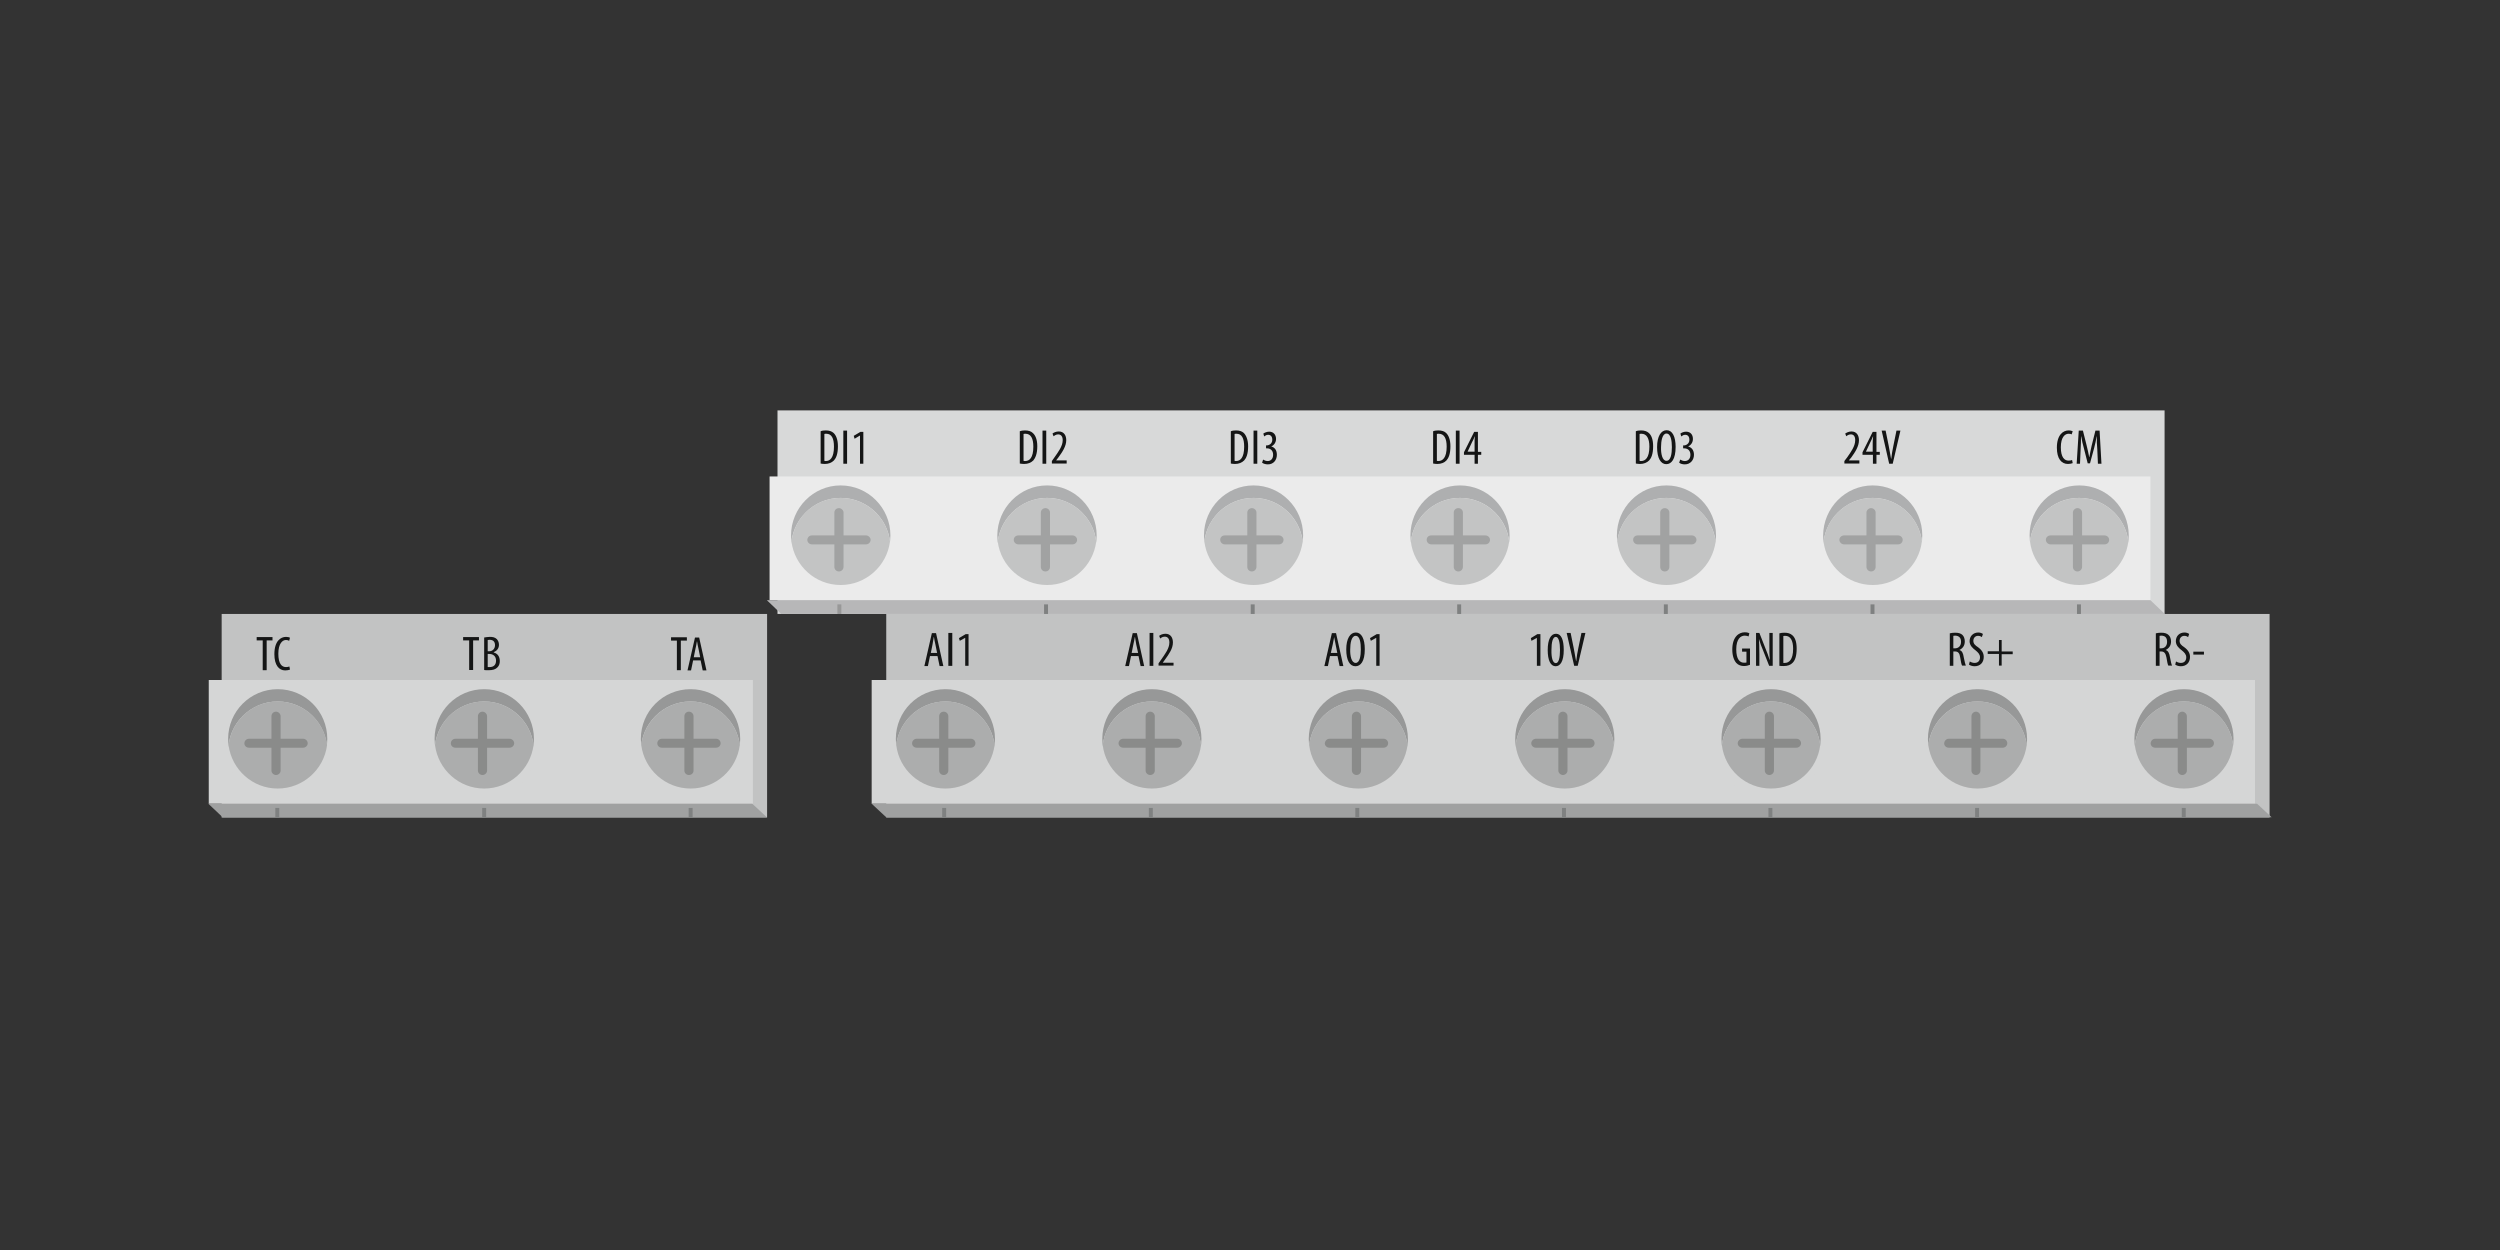 <?xml version="1.0" encoding="utf-8"?>
<!-- Generator: Adobe Illustrator 26.1.0, SVG Export Plug-In . SVG Version: 6.00 Build 0)  -->
<svg version="1.1" id="Слой_1" xmlns="http://www.w3.org/2000/svg" xmlns:xlink="http://www.w3.org/1999/xlink" x="0px" y="0px"
	 width="1200px" height="600px" viewBox="0 0 1200 600" enable-background="new 0 0 1200 600" xml:space="preserve">
<rect x="0" y="0" width="1200" height="600" fill="#333333" stroke="none"/>
<g>
	<g>
		<defs>
			<rect id="SVGID_00000026156654142368983460000006480638960954337162_" x="100" y="197" width="992.4" height="197.5"/>
		</defs>
		<clipPath id="SVGID_00000042722848493637224290000015623965044568435328_">
			<use xlink:href="#SVGID_00000026156654142368983460000006480638960954337162_"  overflow="visible"/>
		</clipPath>
		<g clip-path="url(#SVGID_00000042722848493637224290000015623965044568435328_)">
			<defs>
				<rect id="SVGID_00000168803091630600982750000013682399388148326532_" x="100" y="197" width="992.4" height="197.5"/>
			</defs>
			<clipPath id="SVGID_00000083079790335490894580000007968415909179719313_">
				<use xlink:href="#SVGID_00000168803091630600982750000013682399388148326532_"  overflow="visible"/>
			</clipPath>
			
				<rect x="373.2" y="197" clip-path="url(#SVGID_00000083079790335490894580000007968415909179719313_)" fill-rule="evenodd" clip-rule="evenodd" fill="#D8D9D9" width="665.8" height="97.7"/>
			
				<rect x="369.4" y="228.7" clip-path="url(#SVGID_00000083079790335490894580000007968415909179719313_)" fill-rule="evenodd" clip-rule="evenodd" fill="#EBEBEB" width="662.8" height="59.4"/>
			
				<polygon clip-path="url(#SVGID_00000083079790335490894580000007968415909179719313_)" fill-rule="evenodd" clip-rule="evenodd" fill="#B7B7B8" points="
				375,294.7 1039.1,294.7 1032.2,288.1 368.1,288.1 			"/>
			
				<line clip-path="url(#SVGID_00000083079790335490894580000007968415909179719313_)" fill="none" stroke="#989898" stroke-width="1.901" stroke-miterlimit="10" x1="402.9" y1="290.1" x2="402.9" y2="294.7"/>
			
				<path clip-path="url(#SVGID_00000083079790335490894580000007968415909179719313_)" fill-rule="evenodd" clip-rule="evenodd" fill="#AEAFB0" d="
				M403.5,233c13.2,0,23.9,10.8,23.9,24c0,13.1-10.7,23.9-23.9,23.9c-13.1,0-23.8-10.8-23.8-23.9C379.7,243.8,390.4,233,403.5,233z"
				/>
			
				<path clip-path="url(#SVGID_00000083079790335490894580000007968415909179719313_)" fill-rule="evenodd" clip-rule="evenodd" fill="#EBEBEB" d="
				M403.5,239c13.2,0,23.9,10.8,23.9,23.9c0,13.2-10.7,23.9-23.9,23.9c-13.1,0-23.8-10.7-23.8-23.9C379.7,249.8,390.4,239,403.5,239
				z"/>
			
				<path clip-path="url(#SVGID_00000083079790335490894580000007968415909179719313_)" fill-rule="evenodd" clip-rule="evenodd" fill="#C3C4C4" d="
				M403.5,239c12.1,0,22.2,9.1,23.7,20.9c-1.5,11.8-11.6,20.9-23.7,20.9c-12.1,0-22.1-9.1-23.6-20.9
				C381.4,248.1,391.3,239,403.5,239z"/>
			
				<path clip-path="url(#SVGID_00000083079790335490894580000007968415909179719313_)" fill-rule="evenodd" clip-rule="evenodd" fill="#A1A2A2" d="
				M389.7,257h26c1.1,0,2.2,1,2.2,2.1c0,1.2-1,2.2-2.2,2.2h-26c-1.2,0-2.2-1-2.2-2.2C387.6,257.9,388.5,257,389.7,257z"/>
			
				<path clip-path="url(#SVGID_00000083079790335490894580000007968415909179719313_)" fill-rule="evenodd" clip-rule="evenodd" fill="#A1A2A2" d="
				M400.5,272.1V246c0-1.1,0.9-2.1,2.2-2.1c1.1,0,2.2,1,2.2,2.1v26.1c0,1.2-1,2.2-2.2,2.2C401.5,274.3,400.5,273.4,400.5,272.1z"/>
			
				<path clip-path="url(#SVGID_00000083079790335490894580000007968415909179719313_)" fill-rule="evenodd" clip-rule="evenodd" fill="#AEAFB0" d="
				M998,233c13.2,0,23.8,10.8,23.8,24c0,13.1-10.6,23.9-23.8,23.9c-13.2,0-23.8-10.8-23.8-23.9C974.2,243.8,984.9,233,998,233z"/>
			
				<ellipse clip-path="url(#SVGID_00000083079790335490894580000007968415909179719313_)" fill-rule="evenodd" clip-rule="evenodd" fill="#EBEBEB" cx="998" cy="262.9" rx="23.8" ry="23.9"/>
			
				<path clip-path="url(#SVGID_00000083079790335490894580000007968415909179719313_)" fill-rule="evenodd" clip-rule="evenodd" fill="#C3C4C4" d="
				M998,239c12.1,0,22.2,9.1,23.6,20.9c-1.4,11.8-11.5,20.9-23.6,20.9c-12.1,0-22.2-9.1-23.6-20.9C975.8,248.1,985.9,239,998,239z"
				/>
			
				<path clip-path="url(#SVGID_00000083079790335490894580000007968415909179719313_)" fill-rule="evenodd" clip-rule="evenodd" fill="#A1A2A2" d="
				M984.2,257h26c1.2,0,2.2,1,2.2,2.1c0,1.2-0.9,2.2-2.2,2.2h-26c-1.1,0-2.2-1-2.2-2.2C982,257.9,983.1,257,984.2,257z"/>
			
				<path clip-path="url(#SVGID_00000083079790335490894580000007968415909179719313_)" fill-rule="evenodd" clip-rule="evenodd" fill="#A1A2A2" d="
				M995,272.1V246c0-1.1,1-2.1,2.2-2.1c1.2,0,2.2,1,2.2,2.1v26.1c0,1.2-1,2.2-2.2,2.2C996,274.3,995,273.4,995,272.1z"/>
			
				<path clip-path="url(#SVGID_00000083079790335490894580000007968415909179719313_)" fill-rule="evenodd" clip-rule="evenodd" fill="#AEAFB0" d="
				M898.9,233c13.2,0,23.8,10.8,23.8,24c0,13.1-10.6,23.9-23.8,23.9s-23.8-10.8-23.8-23.9C875.2,243.8,885.8,233,898.9,233z"/>
			
				<path clip-path="url(#SVGID_00000083079790335490894580000007968415909179719313_)" fill-rule="evenodd" clip-rule="evenodd" fill="#EBEBEB" d="
				M898.9,239c13.2,0,23.8,10.8,23.8,23.9c0,13.2-10.6,23.9-23.8,23.9s-23.8-10.7-23.8-23.9C875.2,249.8,885.8,239,898.9,239z"/>
			
				<path clip-path="url(#SVGID_00000083079790335490894580000007968415909179719313_)" fill-rule="evenodd" clip-rule="evenodd" fill="#C3C4C4" d="
				M898.9,239c12.1,0,22.2,9.1,23.6,20.9c-1.4,11.8-11.5,20.9-23.6,20.9c-12.1,0-22.2-9.1-23.6-20.9
				C876.8,248.1,886.8,239,898.9,239z"/>
			
				<path clip-path="url(#SVGID_00000083079790335490894580000007968415909179719313_)" fill-rule="evenodd" clip-rule="evenodd" fill="#A1A2A2" d="
				M885.1,257h26c1.2,0,2.2,1,2.2,2.1c0,1.2-0.9,2.2-2.2,2.2h-26c-1.1,0-2.2-1-2.2-2.2C882.9,257.9,884,257,885.1,257z"/>
			
				<path clip-path="url(#SVGID_00000083079790335490894580000007968415909179719313_)" fill-rule="evenodd" clip-rule="evenodd" fill="#A1A2A2" d="
				M895.9,272.1V246c0-1.1,1.1-2.1,2.2-2.1c1.2,0,2.2,1,2.2,2.1v26.1c0,1.2-0.9,2.2-2.2,2.2C897,274.3,895.9,273.4,895.9,272.1z"/>
			
				<path clip-path="url(#SVGID_00000083079790335490894580000007968415909179719313_)" fill-rule="evenodd" clip-rule="evenodd" fill="#AEAFB0" d="
				M799.9,233c13.1,0,23.8,10.8,23.8,24c0,13.1-10.7,23.9-23.8,23.9c-13.2,0-23.8-10.8-23.8-23.9C776.1,243.8,786.7,233,799.9,233z"
				/>
			
				<path clip-path="url(#SVGID_00000083079790335490894580000007968415909179719313_)" fill-rule="evenodd" clip-rule="evenodd" fill="#EBEBEB" d="
				M799.9,239c13.1,0,23.8,10.8,23.8,23.9c0,13.2-10.7,23.9-23.8,23.9c-13.2,0-23.8-10.7-23.8-23.9C776.1,249.8,786.7,239,799.9,239
				z"/>
			
				<path clip-path="url(#SVGID_00000083079790335490894580000007968415909179719313_)" fill-rule="evenodd" clip-rule="evenodd" fill="#C3C4C4" d="
				M799.9,239c12.1,0,22.1,9.1,23.6,20.9c-1.5,11.8-11.5,20.9-23.6,20.9c-12.1,0-22.2-9.1-23.6-20.9
				C777.7,248.1,787.8,239,799.9,239z"/>
			
				<path clip-path="url(#SVGID_00000083079790335490894580000007968415909179719313_)" fill-rule="evenodd" clip-rule="evenodd" fill="#A1A2A2" d="
				M786.1,257h26c1.2,0,2.2,1,2.2,2.1c0,1.2-1,2.2-2.2,2.2h-26c-1.2,0-2.2-1-2.2-2.2C783.9,257.9,784.8,257,786.1,257z"/>
			
				<path clip-path="url(#SVGID_00000083079790335490894580000007968415909179719313_)" fill-rule="evenodd" clip-rule="evenodd" fill="#A1A2A2" d="
				M796.9,272.1V246c0-1.1,1-2.1,2.2-2.1c1.2,0,2.2,1,2.2,2.1v26.1c0,1.2-0.9,2.2-2.2,2.2C797.9,274.3,796.9,273.4,796.9,272.1z"/>
			
				<path clip-path="url(#SVGID_00000083079790335490894580000007968415909179719313_)" fill-rule="evenodd" clip-rule="evenodd" fill="#AEAFB0" d="
				M700.8,233c13.1,0,23.8,10.8,23.8,24c0,13.1-10.7,23.9-23.8,23.9c-13.2,0-23.8-10.8-23.8-23.9C677,243.8,687.6,233,700.8,233z"/>
			
				<ellipse clip-path="url(#SVGID_00000083079790335490894580000007968415909179719313_)" fill-rule="evenodd" clip-rule="evenodd" fill="#EBEBEB" cx="700.8" cy="262.9" rx="23.8" ry="23.9"/>
			
				<path clip-path="url(#SVGID_00000083079790335490894580000007968415909179719313_)" fill-rule="evenodd" clip-rule="evenodd" fill="#C3C4C4" d="
				M700.8,239c12.1,0,22.1,9.1,23.6,20.9c-1.5,11.8-11.4,20.9-23.6,20.9c-12.1,0-22.2-9.1-23.6-20.9
				C678.6,248.1,688.7,239,700.8,239z"/>
			
				<path clip-path="url(#SVGID_00000083079790335490894580000007968415909179719313_)" fill-rule="evenodd" clip-rule="evenodd" fill="#A1A2A2" d="
				M687,257h26c1.2,0,2.2,1,2.2,2.1c0,1.2-0.9,2.2-2.2,2.2h-26c-1.2,0-2.2-1-2.2-2.2C684.8,257.9,685.7,257,687,257z"/>
			
				<path clip-path="url(#SVGID_00000083079790335490894580000007968415909179719313_)" fill-rule="evenodd" clip-rule="evenodd" fill="#A1A2A2" d="
				M697.8,272.1V246c0-1.1,0.9-2.1,2.2-2.1s2.2,1,2.2,2.1v26.1c0,1.2-1,2.2-2.2,2.2S697.8,273.4,697.8,272.1z"/>
			
				<path clip-path="url(#SVGID_00000083079790335490894580000007968415909179719313_)" fill-rule="evenodd" clip-rule="evenodd" fill="#AEAFB0" d="
				M601.7,233c13.1,0,23.8,10.8,23.8,24c0,13.1-10.7,23.9-23.8,23.9c-13.2,0-23.8-10.8-23.8-23.9C577.9,243.8,588.6,233,601.7,233z"
				/>
			
				<ellipse clip-path="url(#SVGID_00000083079790335490894580000007968415909179719313_)" fill-rule="evenodd" clip-rule="evenodd" fill="#EBEBEB" cx="601.7" cy="262.9" rx="23.8" ry="23.9"/>
			
				<path clip-path="url(#SVGID_00000083079790335490894580000007968415909179719313_)" fill-rule="evenodd" clip-rule="evenodd" fill="#C3C4C4" d="
				M601.7,239c12.1,0,22.1,9.1,23.6,20.9c-1.5,11.8-11.5,20.9-23.6,20.9s-22.2-9.1-23.6-20.9C579.5,248.1,589.6,239,601.7,239z"/>
			
				<path clip-path="url(#SVGID_00000083079790335490894580000007968415909179719313_)" fill-rule="evenodd" clip-rule="evenodd" fill="#A1A2A2" d="
				M587.9,257h26c1.2,0,2.2,1,2.2,2.1c0,1.2-0.9,2.2-2.2,2.2h-26c-1.2,0-2.2-1-2.2-2.2C585.7,257.9,586.6,257,587.9,257z"/>
			
				<path clip-path="url(#SVGID_00000083079790335490894580000007968415909179719313_)" fill-rule="evenodd" clip-rule="evenodd" fill="#A1A2A2" d="
				M598.7,272.1V246c0-1.1,1-2.1,2.2-2.1c1.2,0,2.2,1,2.2,2.1v26.1c0,1.2-1,2.2-2.2,2.2C599.7,274.3,598.7,273.4,598.7,272.1z"/>
			
				<path clip-path="url(#SVGID_00000083079790335490894580000007968415909179719313_)" fill-rule="evenodd" clip-rule="evenodd" fill="#AEAFB0" d="
				M502.6,233c13.1,0,23.8,10.8,23.8,24c0,13.1-10.7,23.9-23.8,23.9c-13.2,0-23.9-10.8-23.9-23.9C478.8,243.8,489.5,233,502.6,233z"
				/>
			
				<path clip-path="url(#SVGID_00000083079790335490894580000007968415909179719313_)" fill-rule="evenodd" clip-rule="evenodd" fill="#EBEBEB" d="
				M502.6,239c13.1,0,23.8,10.8,23.8,23.9c0,13.2-10.7,23.9-23.8,23.9c-13.2,0-23.9-10.7-23.9-23.9C478.8,249.8,489.5,239,502.6,239
				z"/>
			
				<path clip-path="url(#SVGID_00000083079790335490894580000007968415909179719313_)" fill-rule="evenodd" clip-rule="evenodd" fill="#C3C4C4" d="
				M502.6,239c12.1,0,22.1,9.1,23.6,20.9c-1.5,11.8-11.5,20.9-23.6,20.9c-12.1,0-22.2-9.1-23.7-20.9
				C480.5,248.1,490.5,239,502.6,239z"/>
			
				<path clip-path="url(#SVGID_00000083079790335490894580000007968415909179719313_)" fill-rule="evenodd" clip-rule="evenodd" fill="#A1A2A2" d="
				M488.8,257h26c1.2,0,2.2,1,2.2,2.1c0,1.2-0.9,2.2-2.2,2.2h-26c-1.2,0-2.2-1-2.2-2.2C486.6,257.9,487.6,257,488.8,257z"/>
			
				<path clip-path="url(#SVGID_00000083079790335490894580000007968415909179719313_)" fill-rule="evenodd" clip-rule="evenodd" fill="#A1A2A2" d="
				M499.6,272.1V246c0-1.1,1-2.1,2.2-2.1c1.2,0,2.2,1,2.2,2.1v26.1c0,1.2-0.9,2.2-2.2,2.2C500.6,274.3,499.6,273.4,499.6,272.1z"/>
			<path clip-path="url(#SVGID_00000083079790335490894580000007968415909179719313_)" fill="#141515" d="M412.7,222.6h1.7v-15.3
				H413l-3.2,1.9l0.4,1.4l2.5-1.5h0.1V222.6z M404.8,206.7v15.9h1.8v-15.9H404.8z M395.7,208.3c0.2-0.1,0.6-0.1,0.9-0.1
				c2.6,0,3.7,2.2,3.7,6.2c0,5.4-1.9,6.9-3.9,6.9c-0.2,0-0.4,0-0.7-0.1V208.3z M393.9,222.5c0.5,0.1,1.3,0.2,2,0.2
				c1.8,0,3.3-0.6,4.4-1.7c1-1.1,1.9-3,1.9-6.8c0-3.2-0.9-5.3-2.1-6.4c-0.9-0.8-2.1-1.2-3.7-1.2c-1,0-1.8,0.1-2.5,0.4V222.5z"/>
			<path clip-path="url(#SVGID_00000083079790335490894580000007968415909179719313_)" fill="#141515" d="M512,222.6V221h-5v-0.1
				l1-1.3c1.9-2.6,3.8-5.4,3.8-8.3c0-2.3-1.1-4.2-3.6-4.2c-1.4,0-2.5,0.6-3,1l0.5,1.3c0.4-0.2,1.1-0.9,2.2-0.9c1.4,0,2.2,1,2.2,2.8
				c0,2.9-2.2,5.7-4,8.3l-1.2,1.7v1.2H512z M500.4,206.7v15.9h1.8v-15.9H500.4z M491.3,208.3c0.3-0.1,0.6-0.1,0.9-0.1
				c2.6,0,3.8,2.2,3.8,6.2c0,5.4-1.9,6.9-3.9,6.9c-0.2,0-0.5,0-0.8-0.1V208.3z M489.5,222.5c0.6,0.1,1.3,0.2,2.1,0.2
				c1.8,0,3.3-0.6,4.4-1.7c0.9-1.1,1.9-3,1.9-6.8c0-3.2-0.9-5.3-2.2-6.4c-0.8-0.8-2.1-1.2-3.7-1.2c-0.8,0-1.7,0.1-2.5,0.4V222.5z"/>
			<path clip-path="url(#SVGID_00000083079790335490894580000007968415909179719313_)" fill="#141515" d="M605.8,222.1
				c0.7,0.5,1.7,0.8,2.8,0.8c2.7,0,4.3-2.1,4.3-4.6c0-2.4-1.2-3.6-2.7-4c1.5-0.7,2.3-2.1,2.3-3.6c0-2-1.2-3.5-3.3-3.5
				c-1.1,0-2.2,0.5-2.8,0.9l0.4,1.4c0.5-0.4,1.1-0.8,1.9-0.8c1.2,0,2,0.8,2,2.4c0,1.9-1.6,2.7-2.7,2.7h-0.3v1.4h0.4
				c1.8,0,3,1.1,3,3.1c0,1.9-1.1,3-2.6,3c-1,0-1.7-0.4-2.2-0.7L605.8,222.1z M601.7,206.7v15.9h1.8v-15.9H601.7z M592.6,208.3
				c0.2-0.1,0.6-0.1,0.9-0.1c2.6,0,3.7,2.2,3.7,6.2c0,5.4-1.9,6.9-3.9,6.9c-0.2,0-0.4,0-0.7-0.1V208.3z M590.8,222.5
				c0.5,0.1,1.3,0.2,2,0.2c1.8,0,3.3-0.6,4.4-1.7c1-1.1,1.9-3,1.9-6.8c0-3.2-1-5.3-2.1-6.4c-0.9-0.8-2.1-1.2-3.7-1.2
				c-0.9,0-1.8,0.1-2.5,0.4V222.5z"/>
			<path clip-path="url(#SVGID_00000083079790335490894580000007968415909179719313_)" fill="#141515" d="M704.4,216.9L704.4,216.9
				l2.1-4.5c0.5-1,0.9-1.6,1.3-2.9h0.1c-0.1,0.9-0.1,1.9-0.1,2.9v4.4H704.4z M709.4,222.6v-4.3h1.6v-1.4h-1.6v-9.6h-1.8l-4.9,9.8
				v1.2h5.1v4.3H709.4z M698.8,206.7v15.9h1.8v-15.9H698.8z M689.7,208.3c0.3-0.1,0.6-0.1,0.9-0.1c2.6,0,3.8,2.2,3.8,6.2
				c0,5.4-2,6.9-4,6.9c-0.1,0-0.4,0-0.7-0.1V208.3z M687.9,222.5c0.6,0.1,1.3,0.2,2,0.2c1.8,0,3.4-0.6,4.4-1.7c1-1.1,1.9-3,1.9-6.8
				c0-3.2-0.9-5.3-2.1-6.4c-0.8-0.8-2.1-1.2-3.7-1.2c-0.9,0-1.8,0.1-2.5,0.4V222.5z"/>
			<path clip-path="url(#SVGID_00000083079790335490894580000007968415909179719313_)" fill="#141515" d="M806,222.1
				c0.6,0.5,1.6,0.8,2.7,0.8c2.7,0,4.4-2.1,4.4-4.6c0-2.4-1.3-3.6-2.8-4c1.5-0.7,2.3-2.1,2.3-3.6c0-2-1.1-3.5-3.3-3.5
				c-1.1,0-2.2,0.5-2.7,0.9l0.4,1.4c0.5-0.4,1.1-0.8,1.9-0.8c1.2,0,2,0.8,2,2.4c0,1.9-1.6,2.7-2.6,2.7h-0.4v1.4h0.4
				c1.9,0,3.1,1.1,3.1,3.1c0,1.9-1.1,3-2.7,3c-0.9,0-1.7-0.4-2.2-0.7L806,222.1z M799.9,221.2c-2,0-2.7-3.4-2.6-6.6
				c0-2.9,0.6-6.5,2.6-6.5c2.1,0,2.6,3.5,2.6,6.5C802.5,217.8,802,221.2,799.9,221.2L799.9,221.2z M799.8,222.8
				c2.5,0,4.5-2.4,4.5-8.3c0-5-1.6-8-4.3-8c-2.7,0-4.6,2.9-4.6,8.1C795.4,220,797.2,222.8,799.8,222.8z M787,208.3
				c0.3-0.1,0.6-0.1,0.9-0.1c2.5,0,3.8,2.2,3.8,6.2c0,5.4-2,6.9-4,6.9c-0.1,0-0.4,0-0.7-0.1V208.3z M785.2,222.5
				c0.6,0.1,1.3,0.2,2,0.2c1.8,0,3.3-0.6,4.4-1.7c1-1.1,1.9-3,1.9-6.8c0-3.2-0.8-5.3-2.1-6.4c-0.9-0.8-2.1-1.2-3.7-1.2
				c-0.9,0-1.8,0.1-2.5,0.4V222.5z"/>
			<path clip-path="url(#SVGID_00000083079790335490894580000007968415909179719313_)" fill="#141515" d="M908.5,222.6l3.7-15.9
				h-1.9l-1.5,7.4c-0.4,1.9-0.8,4.1-1,6.1h-0.1c-0.3-2-0.8-4.3-1.1-6.1l-1.5-7.4h-1.9l3.6,15.9H908.5z M895.6,216.9L895.6,216.9
				l2.1-4.5c0.5-1,0.8-1.6,1.3-2.9h0.1c-0.1,0.9-0.2,1.9-0.2,2.9v4.4H895.6z M900.7,222.6v-4.3h1.6v-1.4h-1.6v-9.6h-1.8l-4.9,9.8
				v1.2h5v4.3H900.7z M892.5,222.6V221h-5v-0.1l1.1-1.3c1.9-2.6,3.7-5.4,3.7-8.3c0-2.3-1.1-4.2-3.6-4.2c-1.3,0-2.4,0.6-3,1l0.5,1.3
				c0.3-0.2,1-0.9,2.2-0.9c1.4,0,2.1,1,2.1,2.8c0,2.9-2.1,5.7-3.9,8.3l-1.3,1.7v1.2H892.5z"/>
			<path clip-path="url(#SVGID_00000083079790335490894580000007968415909179719313_)" fill="#141515" d="M1007,222.6h1.7l-0.9-15.9
				h-2l-1.8,7.2c-0.5,2.2-0.8,3.7-1.1,5.5h-0.1c-0.3-1.8-0.7-3.4-1.2-5.5l-1.8-7.2h-2l-1,15.9h1.6l0.3-6.8c0.1-2.2,0.2-4.5,0.2-6.3
				h0.1c0.3,1.8,0.7,3.8,1.3,5.8l1.8,7.1h1.1l2-7.4c0.5-1.9,0.9-3.8,1.2-5.5h0.1c-0.1,1.8,0,4.1,0.2,6.2L1007,222.6z M994.6,220.8
				c-0.4,0.2-1,0.3-1.7,0.3c-1.9,0-3.7-1.5-3.7-6.4c0-4.9,2-6.5,3.7-6.5c0.7,0,1.1,0.1,1.5,0.3l0.5-1.5c-0.4-0.2-1-0.4-2-0.4
				c-2.5,0-5.6,2-5.6,8.3c0,5.3,2.2,7.8,5.3,7.8c1,0,1.8-0.2,2.3-0.4L994.6,220.8z"/>
			
				<rect x="425.4" y="294.7" clip-path="url(#SVGID_00000083079790335490894580000007968415909179719313_)" fill-rule="evenodd" clip-rule="evenodd" fill="#C2C3C3" width="664" height="97.7"/>
			
				<line clip-path="url(#SVGID_00000083079790335490894580000007968415909179719313_)" fill="none" stroke="#7F8181" stroke-width="1.901" stroke-miterlimit="10" x1="502.1" y1="290.1" x2="502.1" y2="294.7"/>
			
				<line clip-path="url(#SVGID_00000083079790335490894580000007968415909179719313_)" fill="none" stroke="#7F8181" stroke-width="1.901" stroke-miterlimit="10" x1="601.3" y1="290.1" x2="601.3" y2="294.7"/>
			
				<line clip-path="url(#SVGID_00000083079790335490894580000007968415909179719313_)" fill="none" stroke="#7F8181" stroke-width="1.901" stroke-miterlimit="10" x1="700.4" y1="290.1" x2="700.4" y2="294.7"/>
			
				<line clip-path="url(#SVGID_00000083079790335490894580000007968415909179719313_)" fill="none" stroke="#7F8181" stroke-width="1.901" stroke-miterlimit="10" x1="799.6" y1="290.1" x2="799.6" y2="294.7"/>
			
				<line clip-path="url(#SVGID_00000083079790335490894580000007968415909179719313_)" fill="none" stroke="#7F8181" stroke-width="1.901" stroke-miterlimit="10" x1="898.8" y1="290.1" x2="898.8" y2="294.7"/>
			
				<line clip-path="url(#SVGID_00000083079790335490894580000007968415909179719313_)" fill="none" stroke="#7F8181" stroke-width="1.901" stroke-miterlimit="10" x1="997.9" y1="290.1" x2="997.9" y2="294.7"/>
			
				<rect x="418.4" y="326.4" clip-path="url(#SVGID_00000083079790335490894580000007968415909179719313_)" fill-rule="evenodd" clip-rule="evenodd" fill="#D5D6D6" width="664" height="59.4"/>
			
				<polygon clip-path="url(#SVGID_00000083079790335490894580000007968415909179719313_)" fill-rule="evenodd" clip-rule="evenodd" fill="#A0A1A1" points="
				425.4,392.3 1090.4,392.3 1083.4,385.8 418.4,385.8 			"/>
			
				<line clip-path="url(#SVGID_00000083079790335490894580000007968415909179719313_)" fill="none" stroke="#7F8181" stroke-width="1.901" stroke-miterlimit="10" x1="453.2" y1="387.8" x2="453.2" y2="392.3"/>
			
				<line clip-path="url(#SVGID_00000083079790335490894580000007968415909179719313_)" fill="none" stroke="#7F8181" stroke-width="1.901" stroke-miterlimit="10" x1="552.4" y1="387.8" x2="552.4" y2="392.3"/>
			
				<line clip-path="url(#SVGID_00000083079790335490894580000007968415909179719313_)" fill="none" stroke="#7F8181" stroke-width="1.901" stroke-miterlimit="10" x1="651.5" y1="387.8" x2="651.5" y2="392.3"/>
			
				<line clip-path="url(#SVGID_00000083079790335490894580000007968415909179719313_)" fill="none" stroke="#7F8181" stroke-width="1.901" stroke-miterlimit="10" x1="750.7" y1="387.8" x2="750.7" y2="392.3"/>
			
				<line clip-path="url(#SVGID_00000083079790335490894580000007968415909179719313_)" fill="none" stroke="#7F8181" stroke-width="1.901" stroke-miterlimit="10" x1="849.8" y1="387.8" x2="849.8" y2="392.3"/>
			
				<line clip-path="url(#SVGID_00000083079790335490894580000007968415909179719313_)" fill="none" stroke="#7F8181" stroke-width="1.901" stroke-miterlimit="10" x1="949" y1="387.8" x2="949" y2="392.3"/>
			
				<line clip-path="url(#SVGID_00000083079790335490894580000007968415909179719313_)" fill="none" stroke="#7F8181" stroke-width="1.901" stroke-miterlimit="10" x1="1048.2" y1="387.8" x2="1048.2" y2="392.3"/>
			
				<path clip-path="url(#SVGID_00000083079790335490894580000007968415909179719313_)" fill-rule="evenodd" clip-rule="evenodd" fill="#979898" d="
				M453.8,330.8c13.1,0,23.8,10.7,23.8,23.9c0,13.1-10.7,23.9-23.8,23.9c-13.2,0-23.8-10.8-23.8-23.9
				C430,341.4,440.7,330.8,453.8,330.8z"/>
			
				<path clip-path="url(#SVGID_00000083079790335490894580000007968415909179719313_)" fill-rule="evenodd" clip-rule="evenodd" fill="#D5D6D6" d="
				M453.8,336.7c13.1,0,23.8,10.8,23.8,23.9c0,13.2-10.7,24-23.8,24c-13.2,0-23.8-10.8-23.8-24C430,347.4,440.7,336.7,453.8,336.7z"
				/>
			
				<path clip-path="url(#SVGID_00000083079790335490894580000007968415909179719313_)" fill-rule="evenodd" clip-rule="evenodd" fill="#ACADAD" d="
				M453.8,336.7c12.1,0,22.1,9.1,23.6,20.9c-1.5,11.8-11.4,20.9-23.6,20.9s-22.2-9.1-23.6-20.9C431.6,345.8,441.7,336.7,453.8,336.7
				z"/>
			
				<path clip-path="url(#SVGID_00000083079790335490894580000007968415909179719313_)" fill-rule="evenodd" clip-rule="evenodd" fill="#8A8B8A" d="
				M440,354.6h26c1.2,0,2.2,0.9,2.2,2.2c0,1.1-0.9,2.1-2.2,2.1h-26c-1.2,0-2.2-0.9-2.2-2.1C437.8,355.6,438.8,354.6,440,354.6z"/>
			
				<path clip-path="url(#SVGID_00000083079790335490894580000007968415909179719313_)" fill-rule="evenodd" clip-rule="evenodd" fill="#8A8B8A" d="
				M450.8,369.9v-26.1c0-1.2,0.9-2.2,2.2-2.2c1.2,0,2.2,1,2.2,2.2v26.1c0,1.1-1,2.1-2.2,2.1C451.7,372,450.8,371,450.8,369.9z"/>
			
				<path clip-path="url(#SVGID_00000083079790335490894580000007968415909179719313_)" fill-rule="evenodd" clip-rule="evenodd" fill="#979898" d="
				M1048.3,330.8c13.2,0,23.8,10.7,23.8,23.9c0,13.1-10.6,23.9-23.8,23.9c-13.1,0-23.8-10.8-23.8-23.9
				C1024.5,341.4,1035.2,330.8,1048.3,330.8z"/>
			
				<path clip-path="url(#SVGID_00000083079790335490894580000007968415909179719313_)" fill-rule="evenodd" clip-rule="evenodd" fill="#D5D6D6" d="
				M1048.3,336.7c13.2,0,23.8,10.8,23.8,23.9c0,13.2-10.6,24-23.8,24c-13.1,0-23.8-10.8-23.8-24
				C1024.5,347.4,1035.2,336.7,1048.3,336.7z"/>
			
				<path clip-path="url(#SVGID_00000083079790335490894580000007968415909179719313_)" fill-rule="evenodd" clip-rule="evenodd" fill="#ACADAD" d="
				M1048.3,336.7c12.1,0,22.2,9.1,23.6,20.9c-1.4,11.8-11.5,20.9-23.6,20.9c-12.1,0-22.1-9.1-23.6-20.9
				C1026.2,345.8,1036.2,336.7,1048.3,336.7z"/>
			
				<path clip-path="url(#SVGID_00000083079790335490894580000007968415909179719313_)" fill-rule="evenodd" clip-rule="evenodd" fill="#8A8B8A" d="
				M1034.5,354.6h26c1.1,0,2.2,0.9,2.2,2.2c0,1.1-1,2.1-2.2,2.1h-26c-1.2,0-2.2-0.9-2.2-2.1C1032.4,355.6,1033.3,354.6,1034.5,354.6
				z"/>
			
				<path clip-path="url(#SVGID_00000083079790335490894580000007968415909179719313_)" fill-rule="evenodd" clip-rule="evenodd" fill="#8A8B8A" d="
				M1045.3,369.9v-26.1c0-1.2,1-2.2,2.2-2.2c1.1,0,2.2,1,2.2,2.2v26.1c0,1.1-1,2.1-2.2,2.1C1046.3,372,1045.3,371,1045.3,369.9z"/>
			
				<path clip-path="url(#SVGID_00000083079790335490894580000007968415909179719313_)" fill-rule="evenodd" clip-rule="evenodd" fill="#979898" d="
				M949.2,330.8c13.2,0,23.8,10.7,23.8,23.9c0,13.1-10.6,23.9-23.8,23.9c-13.1,0-23.8-10.8-23.8-23.9
				C925.4,341.4,936.1,330.8,949.2,330.8z"/>
			
				<path clip-path="url(#SVGID_00000083079790335490894580000007968415909179719313_)" fill-rule="evenodd" clip-rule="evenodd" fill="#D5D6D6" d="
				M949.2,336.7c13.2,0,23.8,10.8,23.8,23.9c0,13.2-10.6,24-23.8,24c-13.1,0-23.8-10.8-23.8-24C925.4,347.4,936.1,336.7,949.2,336.7
				z"/>
			
				<path clip-path="url(#SVGID_00000083079790335490894580000007968415909179719313_)" fill-rule="evenodd" clip-rule="evenodd" fill="#ACADAD" d="
				M949.2,336.7c12.1,0,22.2,9.1,23.6,20.9c-1.4,11.8-11.5,20.9-23.6,20.9c-12.1,0-22.1-9.1-23.6-20.9
				C927.1,345.8,937.1,336.7,949.2,336.7z"/>
			
				<path clip-path="url(#SVGID_00000083079790335490894580000007968415909179719313_)" fill-rule="evenodd" clip-rule="evenodd" fill="#8A8B8A" d="
				M935.4,354.6h26c1.1,0,2.1,0.9,2.1,2.2c0,1.1-1,2.1-2.1,2.1h-26c-1.2,0-2.2-0.9-2.2-2.1C933.3,355.6,934.2,354.6,935.4,354.6z"/>
			
				<path clip-path="url(#SVGID_00000083079790335490894580000007968415909179719313_)" fill-rule="evenodd" clip-rule="evenodd" fill="#8A8B8A" d="
				M946.3,369.9v-26.1c0-1.2,1-2.2,2.2-2.2c1.1,0,2.1,1,2.1,2.2v26.1c0,1.1-0.9,2.1-2.1,2.1C947.2,372,946.3,371,946.3,369.9z"/>
			
				<path clip-path="url(#SVGID_00000083079790335490894580000007968415909179719313_)" fill-rule="evenodd" clip-rule="evenodd" fill="#979898" d="
				M850.1,330.8c13.2,0,23.8,10.7,23.8,23.9c0,13.1-10.6,23.9-23.8,23.9s-23.8-10.8-23.8-23.9C826.3,341.4,837,330.8,850.1,330.8z"
				/>
			
				<path clip-path="url(#SVGID_00000083079790335490894580000007968415909179719313_)" fill-rule="evenodd" clip-rule="evenodd" fill="#D5D6D6" d="
				M850.1,336.7c13.2,0,23.8,10.8,23.8,23.9c0,13.2-10.6,24-23.8,24s-23.8-10.8-23.8-24C826.3,347.4,837,336.7,850.1,336.7z"/>
			
				<path clip-path="url(#SVGID_00000083079790335490894580000007968415909179719313_)" fill-rule="evenodd" clip-rule="evenodd" fill="#ACADAD" d="
				M850.1,336.7c12.1,0,22.2,9.1,23.6,20.9c-1.4,11.8-11.4,20.9-23.6,20.9s-22.2-9.1-23.6-20.9C828,345.8,838,336.7,850.1,336.7z"/>
			
				<path clip-path="url(#SVGID_00000083079790335490894580000007968415909179719313_)" fill-rule="evenodd" clip-rule="evenodd" fill="#8A8B8A" d="
				M836.3,354.6h26c1.2,0,2.2,0.9,2.2,2.2c0,1.1-1,2.1-2.2,2.1h-26c-1.1,0-2.2-0.9-2.2-2.1C834.1,355.6,835.2,354.6,836.3,354.6z"/>
			
				<path clip-path="url(#SVGID_00000083079790335490894580000007968415909179719313_)" fill-rule="evenodd" clip-rule="evenodd" fill="#8A8B8A" d="
				M847.1,369.9v-26.1c0-1.2,1-2.2,2.2-2.2c1.2,0,2.2,1,2.2,2.2v26.1c0,1.1-1,2.1-2.2,2.1C848.1,372,847.1,371,847.1,369.9z"/>
			
				<path clip-path="url(#SVGID_00000083079790335490894580000007968415909179719313_)" fill-rule="evenodd" clip-rule="evenodd" fill="#979898" d="
				M751.1,330.8c13.2,0,23.8,10.7,23.8,23.9c0,13.1-10.6,23.9-23.8,23.9c-13.2,0-23.8-10.8-23.8-23.9
				C727.3,341.4,737.9,330.8,751.1,330.8z"/>
			
				<path clip-path="url(#SVGID_00000083079790335490894580000007968415909179719313_)" fill-rule="evenodd" clip-rule="evenodd" fill="#D5D6D6" d="
				M751.1,336.7c13.2,0,23.8,10.8,23.8,23.9c0,13.2-10.6,24-23.8,24c-13.2,0-23.8-10.8-23.8-24C727.3,347.4,737.9,336.7,751.1,336.7
				z"/>
			
				<path clip-path="url(#SVGID_00000083079790335490894580000007968415909179719313_)" fill-rule="evenodd" clip-rule="evenodd" fill="#ACADAD" d="
				M751.1,336.7c12.1,0,22.2,9.1,23.6,20.9c-1.4,11.8-11.5,20.9-23.6,20.9c-12.1,0-22.2-9.1-23.6-20.9
				C728.9,345.8,738.9,336.7,751.1,336.7z"/>
			
				<path clip-path="url(#SVGID_00000083079790335490894580000007968415909179719313_)" fill-rule="evenodd" clip-rule="evenodd" fill="#8A8B8A" d="
				M737.2,354.6h26c1.2,0,2.2,0.9,2.2,2.2c0,1.1-0.9,2.1-2.2,2.1h-26c-1.1,0-2.2-0.9-2.2-2.1C735,355.6,736.1,354.6,737.2,354.6z"/>
			
				<path clip-path="url(#SVGID_00000083079790335490894580000007968415909179719313_)" fill-rule="evenodd" clip-rule="evenodd" fill="#8A8B8A" d="
				M748,369.9v-26.1c0-1.2,1-2.2,2.2-2.2c1.2,0,2.2,1,2.2,2.2v26.1c0,1.1-1,2.1-2.2,2.1C749.1,372,748,371,748,369.9z"/>
			
				<path clip-path="url(#SVGID_00000083079790335490894580000007968415909179719313_)" fill-rule="evenodd" clip-rule="evenodd" fill="#979898" d="
				M652,330.8c13.2,0,23.8,10.7,23.8,23.9c0,13.1-10.6,23.9-23.8,23.9c-13.2,0-23.8-10.8-23.8-23.9
				C628.2,341.4,638.8,330.8,652,330.8z"/>
			
				<path clip-path="url(#SVGID_00000083079790335490894580000007968415909179719313_)" fill-rule="evenodd" clip-rule="evenodd" fill="#D5D6D6" d="
				M652,336.7c13.2,0,23.8,10.8,23.8,23.9c0,13.2-10.6,24-23.8,24c-13.2,0-23.8-10.8-23.8-24C628.2,347.4,638.8,336.7,652,336.7z"/>
			
				<path clip-path="url(#SVGID_00000083079790335490894580000007968415909179719313_)" fill-rule="evenodd" clip-rule="evenodd" fill="#ACADAD" d="
				M652,336.7c12.1,0,22.2,9.1,23.6,20.9c-1.4,11.8-11.5,20.9-23.6,20.9c-12.1,0-22.2-9.1-23.6-20.9
				C629.8,345.8,639.9,336.7,652,336.7z"/>
			
				<path clip-path="url(#SVGID_00000083079790335490894580000007968415909179719313_)" fill-rule="evenodd" clip-rule="evenodd" fill="#8A8B8A" d="
				M638.1,354.6h26c1.2,0,2.2,0.9,2.2,2.2c0,1.1-0.9,2.1-2.2,2.1h-26c-1.1,0-2.2-0.9-2.2-2.1C636,355.6,637,354.6,638.1,354.6z"/>
			
				<path clip-path="url(#SVGID_00000083079790335490894580000007968415909179719313_)" fill-rule="evenodd" clip-rule="evenodd" fill="#8A8B8A" d="
				M648.9,369.9v-26.1c0-1.2,1.1-2.2,2.2-2.2c1.2,0,2.2,1,2.2,2.2v26.1c0,1.1-0.9,2.1-2.2,2.1C650,372,648.9,371,648.9,369.9z"/>
			
				<path clip-path="url(#SVGID_00000083079790335490894580000007968415909179719313_)" fill-rule="evenodd" clip-rule="evenodd" fill="#979898" d="
				M552.9,330.8c13.2,0,23.8,10.7,23.8,23.9c0,13.1-10.6,23.9-23.8,23.9c-13.2,0-23.8-10.8-23.8-23.9
				C529.1,341.4,539.7,330.8,552.9,330.8z"/>
			
				<path clip-path="url(#SVGID_00000083079790335490894580000007968415909179719313_)" fill-rule="evenodd" clip-rule="evenodd" fill="#D5D6D6" d="
				M552.9,336.7c13.2,0,23.8,10.8,23.8,23.9c0,13.2-10.6,24-23.8,24c-13.2,0-23.8-10.8-23.8-24C529.1,347.4,539.7,336.7,552.9,336.7
				z"/>
			
				<path clip-path="url(#SVGID_00000083079790335490894580000007968415909179719313_)" fill-rule="evenodd" clip-rule="evenodd" fill="#ACADAD" d="
				M552.9,336.7c12.1,0,22.2,9.1,23.6,20.9c-1.4,11.8-11.5,20.9-23.6,20.9c-12.1,0-22.2-9.1-23.6-20.9
				C530.7,345.8,540.8,336.7,552.9,336.7z"/>
			
				<path clip-path="url(#SVGID_00000083079790335490894580000007968415909179719313_)" fill-rule="evenodd" clip-rule="evenodd" fill="#8A8B8A" d="
				M539.1,354.6h26c1.2,0,2.2,0.9,2.2,2.2c0,1.1-1,2.1-2.2,2.1h-26c-1.1,0-2.2-0.9-2.2-2.1C536.9,355.6,537.9,354.6,539.1,354.6z"/>
			
				<path clip-path="url(#SVGID_00000083079790335490894580000007968415909179719313_)" fill-rule="evenodd" clip-rule="evenodd" fill="#8A8B8A" d="
				M549.9,369.9v-26.1c0-1.2,1-2.2,2.2-2.2c1.2,0,2.2,1,2.2,2.2v26.1c0,1.1-0.9,2.1-2.2,2.1C550.9,372,549.9,371,549.9,369.9z"/>
			
				<rect x="106.4" y="294.7" clip-path="url(#SVGID_00000083079790335490894580000007968415909179719313_)" fill-rule="evenodd" clip-rule="evenodd" fill="#C2C3C3" width="261.8" height="97.7"/>
			
				<rect x="100.2" y="326.4" clip-path="url(#SVGID_00000083079790335490894580000007968415909179719313_)" fill-rule="evenodd" clip-rule="evenodd" fill="#D5D6D6" width="261.2" height="59.4"/>
			
				<polygon clip-path="url(#SVGID_00000083079790335490894580000007968415909179719313_)" fill-rule="evenodd" clip-rule="evenodd" fill="#A0A1A1" points="
				106.9,392.3 368.1,392.3 361.1,385.8 100,385.8 			"/>
			
				<line clip-path="url(#SVGID_00000083079790335490894580000007968415909179719313_)" fill="none" stroke="#7F8181" stroke-width="1.901" stroke-miterlimit="10" x1="133.1" y1="387.8" x2="133.1" y2="392.3"/>
			
				<line clip-path="url(#SVGID_00000083079790335490894580000007968415909179719313_)" fill="none" stroke="#7F8181" stroke-width="1.901" stroke-miterlimit="10" x1="232.4" y1="387.8" x2="232.4" y2="392.3"/>
			
				<line clip-path="url(#SVGID_00000083079790335490894580000007968415909179719313_)" fill="none" stroke="#7F8181" stroke-width="1.901" stroke-miterlimit="10" x1="331.5" y1="387.8" x2="331.5" y2="392.3"/>
			
				<path clip-path="url(#SVGID_00000083079790335490894580000007968415909179719313_)" fill-rule="evenodd" clip-rule="evenodd" fill="#979898" d="
				M331.5,330.8c13.1,0,23.8,10.7,23.8,23.9c0,13.1-10.7,23.9-23.8,23.9c-13.2,0-23.9-10.8-23.9-23.9
				C307.6,341.4,318.3,330.8,331.5,330.8z"/>
			
				<path clip-path="url(#SVGID_00000083079790335490894580000007968415909179719313_)" fill-rule="evenodd" clip-rule="evenodd" fill="#D5D6D6" d="
				M331.5,336.7c13.1,0,23.8,10.8,23.8,23.9c0,13.2-10.7,24-23.8,24c-13.2,0-23.9-10.8-23.9-24C307.6,347.4,318.3,336.7,331.5,336.7
				z"/>
			
				<path clip-path="url(#SVGID_00000083079790335490894580000007968415909179719313_)" fill-rule="evenodd" clip-rule="evenodd" fill="#ACADAD" d="
				M331.5,336.7c12.1,0,22.1,9.1,23.6,20.9c-1.5,11.8-11.5,20.9-23.6,20.9c-12.1,0-22.2-9.1-23.7-20.9
				C309.3,345.8,319.4,336.7,331.5,336.7z"/>
			
				<path clip-path="url(#SVGID_00000083079790335490894580000007968415909179719313_)" fill-rule="evenodd" clip-rule="evenodd" fill="#8A8B8A" d="
				M317.7,354.6h26c1.2,0,2.2,0.9,2.2,2.2c0,1.1-0.9,2.1-2.2,2.1h-26c-1.2,0-2.2-0.9-2.2-2.1C315.5,355.6,316.5,354.6,317.7,354.6z"
				/>
			
				<path clip-path="url(#SVGID_00000083079790335490894580000007968415909179719313_)" fill-rule="evenodd" clip-rule="evenodd" fill="#8A8B8A" d="
				M328.5,369.9v-26.1c0-1.2,0.9-2.2,2.2-2.2c1.2,0,2.2,1,2.2,2.2v26.1c0,1.1-0.9,2.1-2.2,2.1C329.4,372,328.5,371,328.5,369.9z"/>
			
				<path clip-path="url(#SVGID_00000083079790335490894580000007968415909179719313_)" fill-rule="evenodd" clip-rule="evenodd" fill="#979898" d="
				M232.4,330.8c13.2,0,23.9,10.7,23.9,23.9c0,13.1-10.7,23.9-23.9,23.9c-13.1,0-23.8-10.8-23.8-23.9
				C208.6,341.4,219.3,330.8,232.4,330.8z"/>
			
				<path clip-path="url(#SVGID_00000083079790335490894580000007968415909179719313_)" fill-rule="evenodd" clip-rule="evenodd" fill="#D5D6D6" d="
				M232.4,336.7c13.2,0,23.9,10.8,23.9,23.9c0,13.2-10.7,24-23.9,24c-13.1,0-23.8-10.8-23.8-24C208.6,347.4,219.3,336.7,232.4,336.7
				z"/>
			
				<path clip-path="url(#SVGID_00000083079790335490894580000007968415909179719313_)" fill-rule="evenodd" clip-rule="evenodd" fill="#ACADAD" d="
				M232.4,336.7c12.1,0,22.2,9.1,23.7,20.9c-1.5,11.8-11.6,20.9-23.7,20.9c-12.1,0-22.1-9.1-23.6-20.9
				C210.3,345.8,220.2,336.7,232.4,336.7z"/>
			
				<path clip-path="url(#SVGID_00000083079790335490894580000007968415909179719313_)" fill-rule="evenodd" clip-rule="evenodd" fill="#8A8B8A" d="
				M218.6,354.6h26c1.1,0,2.2,0.9,2.2,2.2c0,1.1-1,2.1-2.2,2.1h-26c-1.2,0-2.2-0.9-2.2-2.1C216.4,355.6,217.4,354.6,218.6,354.6z"/>
			
				<path clip-path="url(#SVGID_00000083079790335490894580000007968415909179719313_)" fill-rule="evenodd" clip-rule="evenodd" fill="#8A8B8A" d="
				M229.4,369.9v-26.1c0-1.2,1-2.2,2.2-2.2c1.1,0,2.2,1,2.2,2.2v26.1c0,1.1-1,2.1-2.2,2.1C230.4,372,229.4,371,229.4,369.9z"/>
			
				<path clip-path="url(#SVGID_00000083079790335490894580000007968415909179719313_)" fill-rule="evenodd" clip-rule="evenodd" fill="#979898" d="
				M133.3,330.8c13.2,0,23.8,10.7,23.8,23.9c0,13.1-10.6,23.9-23.8,23.9c-13.1,0-23.8-10.8-23.8-23.9
				C109.5,341.4,120.2,330.8,133.3,330.8z"/>
			
				<path clip-path="url(#SVGID_00000083079790335490894580000007968415909179719313_)" fill-rule="evenodd" clip-rule="evenodd" fill="#D5D6D6" d="
				M133.3,336.7c13.2,0,23.8,10.8,23.8,23.9c0,13.2-10.6,24-23.8,24c-13.1,0-23.8-10.8-23.8-24C109.5,347.4,120.2,336.7,133.3,336.7
				z"/>
			
				<path clip-path="url(#SVGID_00000083079790335490894580000007968415909179719313_)" fill-rule="evenodd" clip-rule="evenodd" fill="#ACADAD" d="
				M133.3,336.7c12.1,0,22.2,9.1,23.7,20.9c-1.5,11.8-11.6,20.9-23.7,20.9c-12.1,0-22.1-9.1-23.6-20.9
				C111.2,345.8,121.1,336.7,133.3,336.7z"/>
			
				<path clip-path="url(#SVGID_00000083079790335490894580000007968415909179719313_)" fill-rule="evenodd" clip-rule="evenodd" fill="#8A8B8A" d="
				M119.5,354.6h26c1.1,0,2.2,0.9,2.2,2.2c0,1.1-1,2.1-2.2,2.1h-26c-1.2,0-2.2-0.9-2.2-2.1C117.3,355.6,118.3,354.6,119.5,354.6z"/>
			
				<path clip-path="url(#SVGID_00000083079790335490894580000007968415909179719313_)" fill-rule="evenodd" clip-rule="evenodd" fill="#8A8B8A" d="
				M130.3,369.9v-26.1c0-1.2,0.9-2.2,2.2-2.2c1.1,0,2.2,1,2.2,2.2v26.1c0,1.1-1,2.1-2.2,2.1C131.3,372,130.3,371,130.3,369.9z"/>
			<path clip-path="url(#SVGID_00000083079790335490894580000007968415909179719313_)" fill="#141515" d="M138.9,319.9
				c-0.4,0.2-1,0.3-1.6,0.3c-2,0-3.7-1.5-3.7-6.4c0-4.9,2-6.6,3.6-6.6c0.9,0,1.2,0.2,1.6,0.4l0.4-1.5c-0.3-0.2-1-0.4-1.9-0.4
				c-2.6,0-5.6,2-5.6,8.3c0,5.3,2.2,7.8,5.2,7.8c1,0,1.8-0.2,2.3-0.4L138.9,319.9z M126.2,321.7h1.8v-14.3h2.8v-1.6h-7.6v1.6h2.9
				V321.7z"/>
			<path clip-path="url(#SVGID_00000083079790335490894580000007968415909179719313_)" fill="#141515" d="M234.1,313.9h0.8
				c1.7,0,3.2,1,3.2,3.2c0,2.1-1.2,3.1-3.1,3.1c-0.4,0-0.7,0-0.9,0V313.9z M234.1,307.2c0.2,0,0.5-0.1,0.9-0.1
				c1.9,0,2.6,1.1,2.6,2.6c0,1.7-1.2,2.9-2.7,2.9h-0.8V307.2z M232.3,321.6c0.5,0.1,1.1,0.1,2.4,0.1c1.8,0,3.2-0.4,4.1-1.4
				c0.8-0.8,1.1-1.8,1.1-3c0-2.1-1-3.6-2.9-4.1V313c1.6-0.6,2.5-1.9,2.5-3.5c0-1.1-0.4-2-1-2.7c-0.9-0.9-2-1.1-3.4-1.1
				c-1,0-1.9,0.2-2.7,0.3V321.6z M225.3,321.6h1.8v-14.2h2.8v-1.6h-7.6v1.6h2.9V321.6z"/>
			<path clip-path="url(#SVGID_00000083079790335490894580000007968415909179719313_)" fill="#141515" d="M333,315.5l0.8-4
				c0.3-1,0.5-2.5,0.7-3.6h0.1c0.2,1.1,0.4,2.5,0.7,3.6l0.8,4H333z M336.3,317l1,4.8h1.8l-3.5-15.8h-2l-3.6,15.8h1.7l1-4.8H336.3z
				 M325,321.7h1.8v-14.2h2.9v-1.6h-7.6v1.6h2.8V321.7z"/>
			<path clip-path="url(#SVGID_00000083079790335490894580000007968415909179719313_)" fill="#141515" d="M463.2,319.6h1.7v-15.2
				h-1.4l-3.2,1.9l0.4,1.3l2.5-1.4h0.1V319.6z M455.2,303.8v15.8h1.9v-15.8H455.2z M446.8,313.4l0.8-4c0.2-1,0.4-2.5,0.6-3.6h0.1
				c0.2,1.1,0.4,2.5,0.7,3.6l0.8,4H446.8z M450,314.9l1,4.8h1.8l-3.5-15.8h-2l-3.6,15.8h1.7l1-4.8H450z"/>
			<path clip-path="url(#SVGID_00000083079790335490894580000007968415909179719313_)" fill="#141515" d="M563.3,319.6v-1.5h-5.1
				V318l1-1.4c1.9-2.6,3.8-5.3,3.8-8.2c0-2.3-1.1-4.2-3.6-4.2c-1.4,0-2.5,0.6-3,1l0.5,1.3c0.4-0.3,1-0.9,2.2-0.9
				c1.4,0,2.2,1,2.2,2.8c0,2.9-2.2,5.7-4,8.3l-1.2,1.7v1.1H563.3z M551.8,303.8v15.8h1.8v-15.8H551.8z M543.2,313.4l0.8-4
				c0.3-1,0.5-2.5,0.7-3.6h0.1c0.2,1.1,0.4,2.5,0.6,3.6l0.9,4H543.2z M546.5,314.9l1,4.8h1.7l-3.5-15.8h-2l-3.6,15.8h1.8l1-4.8
				H546.5z"/>
			<path clip-path="url(#SVGID_00000083079790335490894580000007968415909179719313_)" fill="#141515" d="M660.5,319.6h1.7v-15.2
				h-1.4l-3.2,1.9l0.4,1.3l2.5-1.4h0.1V319.6z M650.7,318.2c-2,0-2.7-3.4-2.6-6.5c0-3,0.6-6.5,2.6-6.5c2.1,0,2.5,3.4,2.5,6.5
				C653.2,314.8,652.7,318.2,650.7,318.2z M650.6,319.8c2.5,0,4.5-2.3,4.5-8.2c0-5-1.6-8-4.3-8c-2.7,0-4.6,2.9-4.6,8.1
				C646.2,317,647.9,319.8,650.6,319.8z M638.8,313.4l0.9-4c0.2-1,0.5-2.5,0.7-3.6c0.2,1.1,0.5,2.5,0.7,3.6l0.8,4H638.8z M642,314.9
				l1,4.8h1.8l-3.5-15.8h-2l-3.6,15.8h1.7l1-4.8H642z"/>
			<path clip-path="url(#SVGID_00000083079790335490894580000007968415909179719313_)" fill="#141515" d="M757.3,319.6l3.7-15.8
				h-1.9l-1.5,7.3c-0.4,1.9-0.8,4.1-1,6.2h-0.1c-0.3-2-0.8-4.3-1.1-6.1l-1.5-7.4h-1.9l3.6,15.8H757.3z M746.8,318.3
				c-1.5,0-2.2-2.6-2.1-6.3c0-3.7,0.6-6.3,2.1-6.3c1.4,0,2,2.8,2,6.3C748.8,315.7,748.2,318.3,746.8,318.3z M746.7,319.8
				c2.2,0,3.9-2.3,3.9-7.8c0-4.9-1.2-7.8-3.7-7.8s-4,2.7-4,7.8C742.9,317,744.3,319.8,746.7,319.8z M737.6,319.6h1.8v-15.2h-1.5
				l-3.1,1.9l0.3,1.3l2.6-1.4V319.6z"/>
			<path clip-path="url(#SVGID_00000083079790335490894580000007968415909179719313_)" fill="#141515" d="M856,305.3
				c0.3-0.1,0.6-0.1,0.9-0.1c2.5,0,3.8,2.2,3.8,6.2c0,5.3-2,6.8-4,6.8c-0.1,0-0.4,0-0.7,0V305.3z M854.2,319.6
				c0.6,0.1,1.3,0.1,2,0.1c1.8,0,3.3-0.5,4.3-1.6c1.1-1.1,1.9-3.1,1.9-6.8c0-3.3-0.8-5.3-2.1-6.4c-0.9-0.8-2.1-1.2-3.7-1.2
				c-1,0-1.8,0.1-2.5,0.3V319.6z M844.5,319.6v-5.4c0-3.4-0.1-5.4-0.2-7.5c0.6,2,1.2,3.8,1.9,5.3l3,7.6h1.7v-15.8h-1.6v5.6
				c0,2.8,0,4.9,0.2,7.3h-0.1c-0.5-1.7-1.3-3.8-2-5.5l-2.9-7.4h-1.6v15.8H844.5z M840,311.3h-3.8v1.5h2.1v5.2
				c-0.2,0.1-0.5,0.1-1.2,0.1c-1.9,0-3.7-1.5-3.7-6.4c0-5,2.1-6.6,4.1-6.6c0.8,0,1.4,0.2,1.8,0.4l0.4-1.5c-0.5-0.3-1.2-0.5-2.2-0.5
				c-2.8,0-6,2.1-6,8.3c0,3,0.8,5.1,1.9,6.4c1,1.1,2.4,1.5,3.7,1.5c1.1,0,2.2-0.3,2.9-0.6V311.3z"/>
			<path clip-path="url(#SVGID_00000083079790335490894580000007968415909179719313_)" fill="#141515" d="M959.5,307.1v5.5h-5.4v1.3
				h5.4v5.6h1.3V314h5.3v-1.3h-5.3v-5.5H959.5z M945.1,319c0.5,0.4,1.6,0.8,2.7,0.8c2.6,0,4.4-1.7,4.4-4.5c0-1.7-0.8-3.2-2.7-4.6
				c-1.5-1-2.3-1.7-2.3-3.2c0-1,0.7-2.3,2.3-2.3c0.8,0,1.4,0.3,1.8,0.6l0.5-1.5c-0.4-0.3-1.2-0.7-2.2-0.7c-2.5,0-4.2,1.8-4.2,4.2
				c0,2.1,1.7,3.5,2.9,4.4c1.2,1,2.1,1.9,2.1,3.3c0,1.6-0.9,2.7-2.6,2.7c-0.8,0-1.7-0.3-2.3-0.7L945.1,319z M937.6,305.2
				c0.3,0,0.6-0.1,0.9-0.1c2,0.1,2.8,1.2,2.8,3c0,1.9-1.2,3.1-2.9,3.1h-0.8V305.2z M935.8,319.6h1.8v-6.9h0.8c1.5,0,2.2,0.8,2.5,2.9
				c0.3,2,0.6,3.4,0.9,3.9h1.8c-0.2-0.5-0.6-1.8-1-4c-0.3-2-0.8-3.1-2.1-3.5c1.6-0.8,2.6-2.1,2.6-4.1c0-1.3-0.4-2.4-1.1-3.1
				c-0.8-0.8-2-1.1-3.5-1.1c-0.9,0-1.9,0.1-2.6,0.3V319.6z"/>
			<path clip-path="url(#SVGID_00000083079790335490894580000007968415909179719313_)" fill="#141515" d="M1052.8,312.8v1.4h5.1
				v-1.4H1052.8z M1044.1,319c0.5,0.4,1.6,0.8,2.7,0.8c2.6,0,4.4-1.7,4.4-4.5c0-1.7-0.8-3.2-2.7-4.6c-1.5-1-2.3-1.7-2.3-3.2
				c0-1,0.7-2.3,2.3-2.3c0.8,0,1.4,0.3,1.8,0.6l0.5-1.5c-0.4-0.3-1.2-0.7-2.2-0.7c-2.6,0-4.2,1.8-4.2,4.2c0,2.1,1.7,3.5,2.9,4.4
				c1.2,1,2.1,1.9,2.1,3.3c0,1.6-0.9,2.7-2.6,2.7c-0.8,0-1.7-0.3-2.3-0.7L1044.1,319z M1036.6,305.2c0.3,0,0.6-0.1,0.9-0.1
				c2,0.1,2.7,1.2,2.7,3c0,1.9-1.1,3.1-2.9,3.1h-0.7V305.2z M1034.8,319.6h1.8v-6.9h0.7c1.5,0,2.2,0.8,2.6,2.9
				c0.3,2,0.6,3.4,0.9,3.9h1.8c-0.3-0.5-0.6-1.8-1-4c-0.3-2-0.9-3.1-2.1-3.5c1.6-0.8,2.6-2.1,2.6-4.1c0-1.3-0.4-2.4-1.2-3.1
				c-0.8-0.8-2-1.1-3.5-1.1c-0.9,0-1.9,0.1-2.6,0.3V319.6z"/>
		</g>
	</g>
</g>
</svg>
